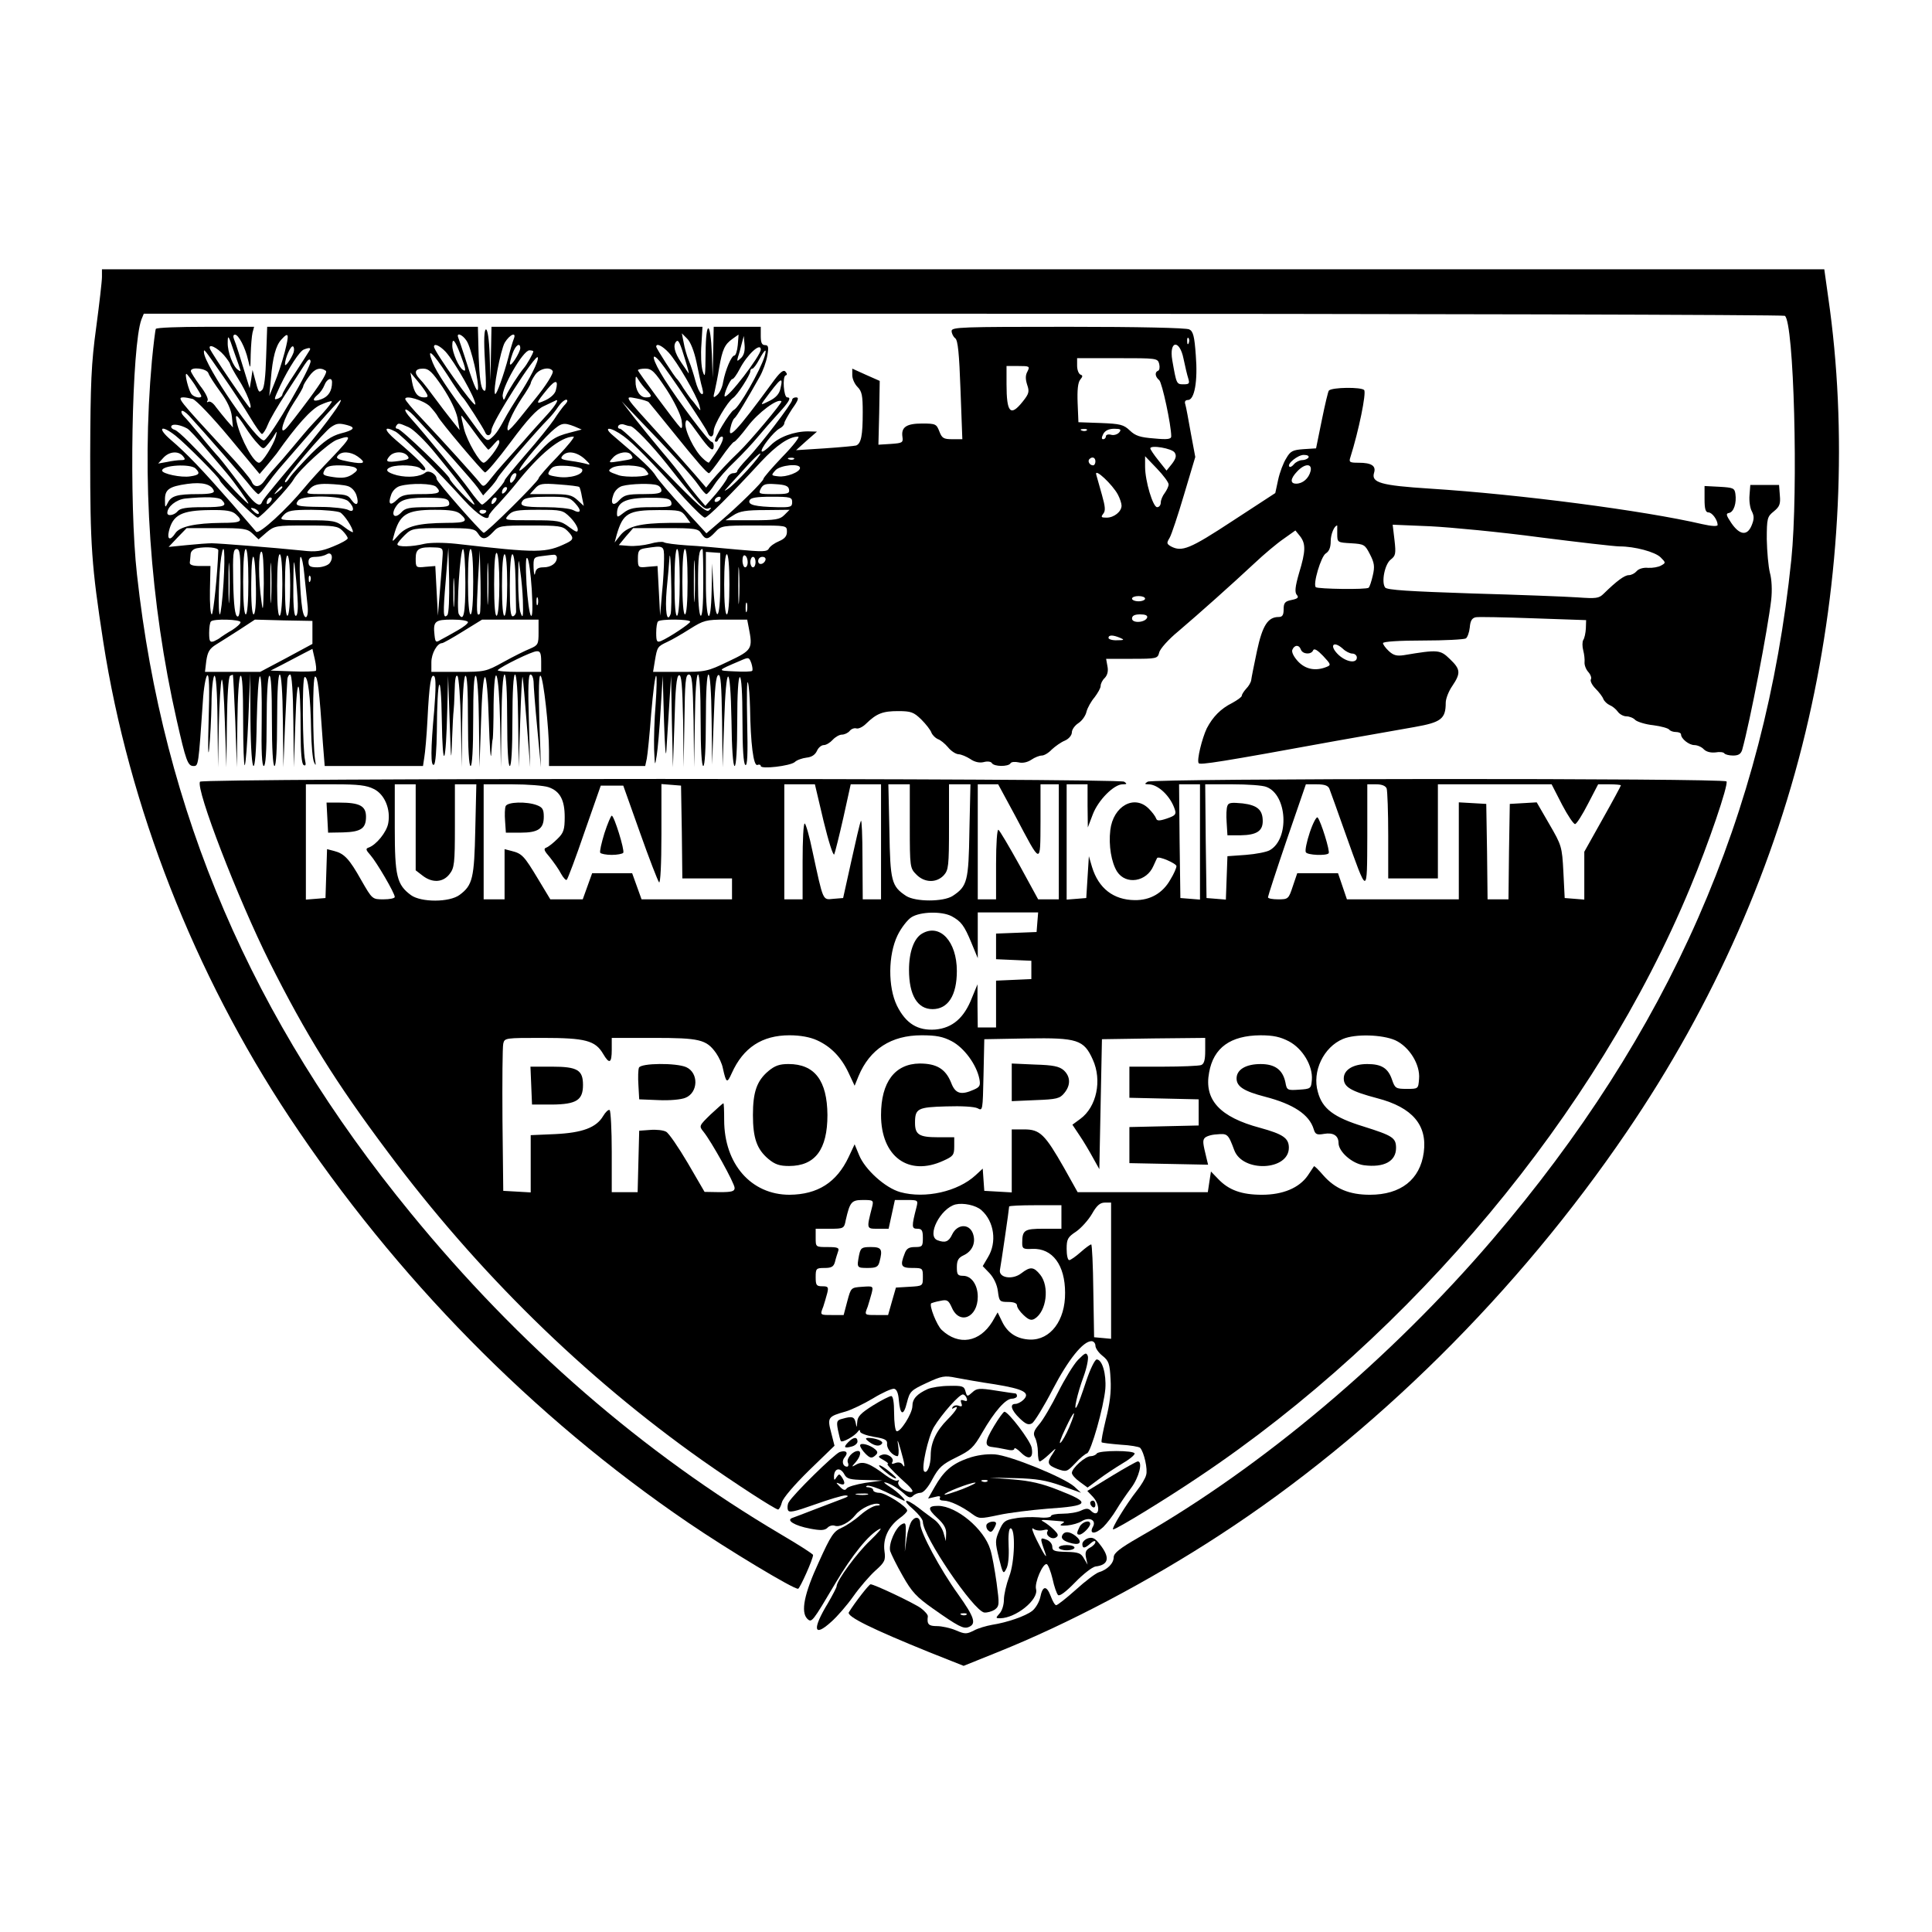 <?xml version="1.0" standalone="no"?>
<!DOCTYPE svg PUBLIC "-//W3C//DTD SVG 20010904//EN"
 "http://www.w3.org/TR/2001/REC-SVG-20010904/DTD/svg10.dtd">
<svg version="1.0" xmlns="http://www.w3.org/2000/svg"
 width="739pt" height="739pt" viewBox="0 0 739 739"
 preserveAspectRatio="xMidYMid meet">
<g transform="translate(0,739) scale(0.1,-0.1)"
fill="#000000" stroke="none">
<path d="M390 6331 c0 -17 -10 -103 -22 -193 -19 -140 -22 -209 -23 -493 0
-343 5 -418 50 -710 98 -630 347 -1268 713 -1820 405 -610 929 -1144 1524
-1549 148 -101 408 -258 421 -253 7 2 57 113 57 129 0 4 -55 39 -123 79 -528
312 -1002 723 -1416 1229 -608 742 -947 1532 -1047 2442 -31 273 -20 877 17
976 l9 22 3132 0 c1723 0 3138 -4 3145 -8 35 -22 52 -666 25 -932 -101 -976
-468 -1812 -1143 -2601 -389 -455 -881 -870 -1352 -1139 -73 -42 -96 -60 -97
-76 0 -24 -24 -48 -57 -58 -12 -4 -52 -34 -88 -67 -36 -32 -70 -59 -75 -59 -5
0 -14 16 -21 35 -16 42 -31 40 -40 -5 -4 -18 -18 -42 -31 -52 -26 -20 -95 -44
-153 -53 -22 -4 -54 -13 -70 -22 -28 -14 -34 -14 -69 1 -21 9 -54 16 -72 16
-32 0 -39 7 -35 37 1 6 -11 20 -27 32 -28 20 -178 91 -192 91 -6 0 -61 -71
-83 -107 -10 -16 91 -65 308 -153 l131 -52 129 52 c270 108 582 273 850 448
589 383 1140 929 1557 1542 334 490 570 1026 696 1580 123 538 149 1104 75
1613 l-15 107 -3294 0 -3294 0 0 -29z"/>
<path d="M596 6132 c-2 -4 -9 -59 -15 -122 -40 -444 -7 -925 95 -1375 35 -154
42 -175 64 -175 19 0 19 -1 36 248 3 50 11 95 17 99 7 4 9 -48 5 -173 -3 -98
-2 -147 2 -109 4 39 8 116 9 172 0 56 6 105 11 108 6 4 11 -56 12 -172 l2
-178 3 160 c2 88 7 167 11 175 4 8 9 -64 12 -160 l6 -175 2 172 c1 101 6 174
12 178 6 3 11 5 11 3 1 -2 5 -82 9 -178 l6 -175 2 172 c1 102 6 174 12 178 7
4 10 -55 10 -171 0 -98 3 -174 6 -171 4 3 10 84 14 179 l7 173 1 -177 c2 -233
21 -239 24 -8 2 94 7 171 12 173 6 1 8 -68 7 -170 -2 -118 1 -173 8 -173 7 0
11 55 11 169 0 103 4 172 10 176 7 4 10 -55 10 -169 0 -111 4 -176 10 -176 6
0 10 65 10 175 0 110 4 175 10 175 6 0 11 -67 12 -177 l2 -178 6 155 c4 85 8
165 9 178 0 12 6 22 11 22 6 0 11 -67 12 -177 l2 -178 6 175 c6 198 20 169 20
-41 0 -78 4 -120 11 -125 8 -5 10 0 6 17 -10 44 -12 314 -2 319 13 6 23 -76
25 -205 1 -55 6 -109 11 -120 7 -16 8 -14 4 10 -9 66 -10 315 0 317 10 3 16
-48 30 -254 l7 -88 188 0 188 0 5 33 c3 17 9 82 12 142 7 142 14 180 26 168 7
-7 6 -51 0 -129 -14 -152 -14 -217 -1 -209 6 4 10 59 11 128 1 213 16 245 19
42 3 -202 16 -174 21 45 l3 125 6 -175 c5 -153 6 -162 9 -72 2 56 5 107 6 112
1 6 3 40 4 77 1 44 4 64 11 57 5 -5 11 -86 13 -179 l3 -170 2 172 c1 101 6
174 12 178 7 4 10 -55 10 -169 0 -111 4 -176 10 -176 6 0 10 65 10 176 0 114
3 173 10 169 6 -4 11 -77 12 -178 l2 -172 6 173 c3 104 9 172 15 172 6 0 12
-68 15 -172 3 -95 7 -150 9 -123 2 28 4 55 6 60 1 6 3 64 3 130 3 182 21 129
25 -70 l3 -170 2 178 c1 110 6 177 12 177 6 0 10 -65 10 -175 0 -110 4 -175
10 -175 6 0 10 65 10 175 0 110 4 175 10 175 6 0 11 -67 12 -177 l2 -178 6
180 c3 99 7 173 9 165 2 -8 9 -89 16 -180 l13 -165 -5 178 c-4 127 -2 177 6
177 6 0 11 -12 12 -27 0 -16 6 -95 14 -178 l14 -150 -6 180 c-3 120 -2 177 5
170 11 -11 32 -199 32 -287 l0 -58 184 0 184 0 6 28 c3 15 11 93 17 174 7 81
15 145 19 143 3 -2 2 -50 -2 -107 -5 -57 -7 -134 -6 -173 3 -67 3 -68 10 -25
4 25 11 104 15 175 l8 130 5 -175 c3 -96 7 -146 9 -110 2 36 7 115 11 175 l7
110 3 -175 4 -175 6 174 c3 125 8 176 17 178 10 4 13 -38 16 -174 l2 -178 3
178 c2 148 4 177 17 177 12 0 15 -29 18 -177 l2 -178 3 178 c1 110 6 177 12
177 6 0 10 -65 10 -175 0 -110 4 -175 10 -175 6 0 10 65 10 175 0 110 4 175
10 175 6 0 11 -66 12 -172 l2 -173 6 169 c4 123 8 171 18 174 9 3 12 -37 14
-175 l2 -178 6 173 c7 230 24 233 28 5 1 -104 6 -173 12 -173 6 0 10 66 10
170 0 107 4 170 10 170 6 0 10 -61 10 -164 0 -111 4 -167 11 -172 8 -5 10 41
7 166 -2 96 -1 163 3 149 4 -13 7 -56 8 -95 2 -138 13 -225 28 -220 7 3 13 1
13 -4 0 -13 112 0 130 15 8 8 29 15 45 17 20 2 33 11 40 26 5 12 17 22 26 22
9 0 24 9 34 20 10 11 26 20 35 20 10 0 23 6 30 14 6 8 18 12 25 10 8 -3 25 5
38 18 40 39 64 48 122 48 50 0 60 -4 89 -32 18 -18 36 -41 39 -51 4 -9 15 -20
24 -24 10 -3 27 -17 39 -31 11 -14 29 -26 40 -27 10 0 31 -9 45 -18 17 -12 36
-16 52 -12 14 4 28 2 31 -4 9 -14 63 -14 71 -1 3 6 17 7 31 4 15 -4 34 0 49
10 13 9 31 16 40 16 9 0 26 10 38 23 13 12 35 28 50 34 16 7 27 21 27 32 0 10
11 26 25 35 14 9 28 29 31 44 4 15 18 40 31 55 12 16 23 35 23 43 0 9 7 23 16
31 10 11 14 26 10 45 l-5 28 98 0 c96 0 99 1 105 24 3 14 36 51 74 82 81 69
202 177 291 260 36 34 86 76 111 93 l45 32 17 -21 c23 -29 23 -57 -3 -142 -15
-52 -17 -73 -9 -83 9 -10 5 -15 -20 -20 -25 -5 -30 -11 -30 -36 0 -22 -5 -29
-19 -29 -41 0 -62 -32 -83 -130 -11 -52 -21 -102 -22 -111 -1 -9 -10 -24 -19
-33 -9 -10 -17 -22 -17 -27 0 -5 -17 -17 -37 -28 -44 -22 -74 -53 -97 -97 -18
-38 -39 -122 -31 -133 4 -8 82 4 525 85 113 20 248 44 300 53 102 18 120 31
120 93 0 15 11 44 25 64 33 49 32 64 -9 103 -37 36 -45 37 -176 15 -27 -4 -40
-1 -58 16 -12 11 -22 25 -22 30 0 6 62 10 153 10 83 0 157 4 164 8 6 4 13 23
15 42 2 25 8 36 23 39 10 2 110 0 220 -4 l202 -7 -1 -32 c-1 -17 -5 -37 -10
-44 -4 -7 -4 -25 0 -40 4 -15 6 -35 5 -45 -1 -10 5 -27 14 -37 9 -10 14 -23
10 -29 -3 -6 5 -22 18 -35 13 -13 27 -31 30 -40 4 -9 15 -19 24 -23 10 -4 24
-15 31 -25 7 -10 22 -18 33 -18 11 0 27 -6 34 -14 8 -7 39 -17 69 -20 31 -4
58 -12 61 -17 4 -5 15 -9 26 -9 10 0 19 -4 19 -9 0 -17 31 -41 51 -41 11 0 28
-7 36 -16 10 -10 27 -14 45 -12 16 3 31 1 34 -4 3 -4 18 -8 33 -8 21 0 30 6
35 22 30 108 98 462 111 574 4 37 2 78 -5 103 -6 24 -11 81 -12 128 0 81 2 87
27 107 22 18 26 28 23 61 l-3 40 -55 0 -55 0 -3 -39 c-2 -22 2 -50 9 -62 9
-18 9 -30 -1 -54 -17 -41 -46 -37 -78 10 -20 30 -21 36 -8 38 18 4 29 38 24
73 -3 22 -9 24 -60 27 l-58 3 0 -51 c0 -37 4 -50 15 -50 14 0 35 -29 35 -48 0
-6 -23 -5 -58 3 -223 52 -698 114 -1042 136 -189 12 -226 23 -214 61 8 26 -10
38 -59 38 -34 0 -38 2 -32 20 32 101 62 247 53 258 -10 12 -123 11 -135 -2 -3
-3 -15 -54 -27 -113 l-22 -108 -47 -3 c-42 -3 -51 -7 -67 -35 -11 -17 -25 -54
-31 -82 l-11 -51 -164 -107 c-163 -107 -193 -119 -235 -97 -17 10 -17 13 -5
33 7 12 32 87 55 165 l43 144 -17 91 c-9 51 -18 100 -21 110 -4 11 0 17 10 17
25 0 38 72 30 171 -5 72 -10 92 -25 99 -10 6 -196 10 -463 10 -407 0 -446 -1
-446 -16 0 -9 6 -22 14 -28 10 -8 15 -57 20 -198 l7 -188 -38 0 c-34 0 -40 4
-50 30 -11 28 -14 30 -66 30 -60 0 -81 -14 -75 -52 3 -21 -1 -23 -44 -26 l-48
-3 3 122 2 122 -52 23 -53 24 0 -25 c0 -14 9 -34 20 -45 17 -17 20 -33 20 -97
0 -89 -6 -119 -25 -127 -7 -2 -62 -7 -121 -11 l-109 -7 40 36 40 35 -34 1
c-53 0 -111 -21 -143 -53 -16 -16 -31 -27 -34 -24 -8 8 45 76 68 88 10 5 18
14 18 20 0 6 14 30 30 55 24 33 27 44 15 44 -8 0 -15 -4 -15 -10 0 -13 -124
-175 -172 -225 -21 -22 -38 -43 -38 -47 0 -5 -7 -8 -15 -8 -9 0 -19 -8 -23
-18 -4 -10 -24 -38 -45 -63 l-39 -44 -30 35 c-16 19 -41 51 -54 70 -13 19 -51
67 -84 105 -33 39 -80 97 -106 130 l-46 60 63 -66 c121 -125 208 -221 231
-255 13 -19 26 -34 30 -34 4 0 19 17 32 38 13 20 48 60 78 88 29 28 68 70 87
93 19 23 54 63 78 89 43 47 51 62 34 62 -13 0 -19 79 -6 84 7 2 6 7 -1 15 -8
8 -22 -4 -52 -46 -134 -183 -172 -223 -157 -166 3 15 10 30 14 33 8 5 47 70
97 159 12 21 25 57 29 80 6 34 4 41 -9 41 -12 0 -16 10 -16 35 l0 35 -90 0
-90 0 -2 -97 -2 -98 -3 90 c-5 130 -23 133 -24 5 -1 -88 -2 -99 -11 -70 -6 19
-8 65 -5 103 l4 67 -403 0 -404 0 -2 -102 -2 -103 -3 98 c-2 59 -8 97 -14 97
-7 0 -9 -39 -4 -122 6 -103 5 -121 -6 -110 -10 9 -15 48 -18 127 l-3 115 -403
0 -403 0 -4 -115 c-2 -72 -7 -119 -15 -126 -13 -13 -14 -12 -29 46 l-8 30 -5
-35 -6 -35 -14 45 c-22 72 -38 124 -46 143 -4 10 -3 17 4 17 13 0 39 -48 50
-97 9 -37 9 -36 10 22 1 33 4 70 7 83 l6 22 -185 0 c-102 0 -188 -3 -191 -8z
m324 -160 c0 -2 -4 -1 -9 3 -19 11 -41 69 -40 104 0 33 3 29 24 -34 14 -38 25
-71 25 -73z m169 71 c-10 -38 -27 -90 -39 -118 l-20 -50 6 65 c7 84 19 128 40
151 29 32 31 22 13 -48z m696 43 c17 -25 48 -159 43 -185 -3 -16 -20 26 -52
129 -10 30 -20 61 -23 68 -9 22 16 13 32 -12z m180 7 c-4 -10 -13 -40 -20 -68
-17 -66 -46 -147 -51 -142 -10 9 21 170 37 197 20 32 46 42 34 13z m699 -88
c8 -38 17 -83 22 -99 5 -20 4 -27 -4 -22 -6 4 -16 26 -22 49 -6 23 -17 58 -25
77 -8 19 -17 51 -20 70 l-7 35 20 -20 c13 -12 27 -48 36 -90z m158 65 c-2 -22
-8 -40 -13 -40 -11 0 -34 -54 -43 -101 -3 -21 -14 -43 -23 -50 -15 -13 -16
-11 -9 16 4 17 12 57 17 89 12 69 21 89 51 110 12 9 23 16 23 16 0 0 -1 -18
-3 -40z m13 -49 c-16 -15 -17 -14 -12 4 4 11 10 34 14 50 l8 30 3 -34 c2 -22
-2 -39 -13 -50z m1712 57 c-3 -8 -6 -5 -6 6 -1 11 2 17 5 13 3 -3 4 -12 1 -19z
m-2785 -46 c20 -53 22 -66 9 -57 -16 9 -41 67 -41 93 0 33 10 22 32 -36z m861
-25 c8 -26 13 -46 11 -45 -1 2 -14 20 -28 41 -26 38 -33 67 -19 81 8 8 14 -4
36 -77z m-1766 24 c12 -14 22 -29 23 -33 0 -4 15 -31 33 -60 30 -47 54 -108
43 -108 -5 0 -146 207 -153 226 -8 22 28 5 54 -25z m266 11 c-9 -25 -33 -58
-33 -46 0 23 22 74 31 69 4 -3 5 -13 2 -23z m581 3 c35 -38 118 -184 114 -202
-3 -14 -158 203 -158 221 0 14 22 4 44 -19z m286 13 c0 -7 -9 -26 -20 -43 -22
-33 -26 -24 -9 24 11 31 29 43 29 19z m568 -17 c31 -33 107 -164 117 -201 6
-24 6 -24 -9 -5 -8 11 -19 25 -24 30 -5 6 -17 24 -28 40 -10 17 -21 32 -24 35
-10 8 -80 118 -80 124 0 15 24 3 48 -23z m1969 -23 c6 -29 14 -63 18 -75 6
-20 4 -23 -18 -23 -27 0 -27 1 -43 92 -13 76 28 81 43 6z m-3344 30 c-4 -7
-29 -46 -55 -86 -27 -40 -48 -76 -48 -81 0 -5 -7 -11 -15 -15 -19 -7 -19 -7 8
51 31 65 73 130 89 136 23 9 29 7 21 -5z m1727 5 c0 -23 -127 -189 -138 -179
-5 6 21 66 29 66 5 0 17 17 28 38 29 56 81 104 81 75z m-2056 -103 c36 -52 83
-123 103 -157 21 -35 41 -63 45 -63 4 0 15 16 23 37 8 20 39 73 68 117 29 45
62 95 72 111 14 21 20 25 23 14 4 -21 -150 -287 -177 -303 -23 -15 -231 289
-231 337 0 14 -1 15 74 -93z m1186 96 c0 -7 -25 -52 -38 -66 -18 -22 -57 -82
-67 -105 -7 -17 -9 -18 -12 -3 -7 30 77 178 102 178 8 0 15 -2 15 -4z m885
-18 c-17 -56 -98 -197 -118 -206 -15 -7 -79 -113 -72 -120 4 -4 10 -1 12 6 3
6 9 12 14 12 11 0 1 -27 -25 -65 -12 -16 -22 -32 -24 -34 -1 -3 -13 5 -25 17
-32 30 -69 107 -65 134 3 20 10 13 47 -39 45 -63 61 -76 61 -48 0 8 -4 15 -8
15 -11 0 -125 152 -181 240 -46 73 -55 113 -15 65 32 -39 171 -246 180 -268 9
-24 24 -21 24 5 0 22 53 112 74 126 15 9 66 88 66 102 0 5 3 10 8 10 4 0 16
16 26 35 22 40 30 45 21 13z m-1215 -70 c29 -46 56 -85 60 -88 9 -8 79 -117
86 -134 7 -18 24 -12 24 9 0 28 171 296 177 278 5 -13 -31 -83 -77 -153 -16
-25 -34 -54 -40 -65 -32 -59 -41 -73 -59 -89 -19 -17 -21 -15 -73 56 -95 129
-137 192 -153 231 -25 62 -2 42 55 -45z m2724 40 c3 -13 1 -24 -4 -26 -14 -5
-12 -23 4 -36 11 -9 46 -172 46 -215 0 -11 -15 -13 -66 -8 -53 4 -71 10 -92
30 -24 23 -37 26 -112 29 l-85 3 -3 73 c-2 50 1 79 10 90 10 12 10 16 1 19 -7
3 -13 18 -13 34 l0 29 154 0 c151 0 154 0 160 -22z m-504 -29 c-8 -14 -8 -29
-1 -51 9 -26 7 -34 -17 -64 -47 -59 -62 -43 -62 67 l0 69 45 0 c43 0 45 -1 35
-21z m-3133 -6 c3 -10 24 -42 46 -72 26 -35 41 -67 44 -95 l4 -41 -23 26 c-13
15 -31 38 -42 52 -10 15 -23 24 -29 20 -6 -3 -7 -1 -3 5 4 6 -9 32 -29 57 -19
26 -35 51 -35 56 0 17 60 10 67 -8z m449 9 c8 -4 -14 -41 -63 -107 -41 -55
-81 -107 -90 -115 -29 -28 -7 42 31 100 20 30 36 58 36 63 0 4 10 21 22 37 21
30 42 37 64 22z m447 -63 c29 -44 51 -89 57 -118 l8 -46 -24 30 c-13 17 -31
39 -39 50 -56 75 -76 102 -90 116 -23 24 -18 39 13 39 22 0 35 -12 75 -71z
m421 62 c5 -8 -27 -58 -68 -108 -8 -10 -34 -42 -57 -71 -23 -29 -44 -51 -46
-48 -9 9 15 65 51 120 20 29 36 56 36 60 0 4 7 18 16 31 16 25 57 34 68 16z
m435 -70 c30 -46 54 -96 58 -118 4 -26 2 -35 -5 -28 -17 17 -162 213 -162 219
0 3 13 6 28 6 25 0 36 -11 81 -79z m-1805 19 c14 -22 26 -42 26 -45 0 -10 -28
-5 -38 8 -10 13 -27 77 -19 77 2 0 16 -18 31 -40z m886 -32 c9 -15 7 -18 -8
-18 -25 0 -38 17 -46 60 l-6 35 25 -30 c14 -16 30 -38 35 -47z m843 10 c22
-23 22 -28 -3 -28 -22 0 -40 28 -39 62 0 22 1 22 12 4 7 -11 20 -28 30 -38z
m-1203 30 c0 -34 -14 -55 -41 -65 -32 -12 -38 -3 -13 18 9 7 20 23 25 36 9 24
29 32 29 11z m856 -31 c-3 -13 -20 -29 -40 -38 -39 -18 -38 -13 8 43 31 37 43
36 32 -5z m859 6 c-4 -19 -17 -34 -41 -46 -34 -17 -35 -17 -22 1 66 89 75 96
63 45z m-2248 -39 c13 -4 75 -69 140 -147 l116 -140 29 34 c16 19 32 39 36 44
76 108 132 170 167 186 22 10 41 16 44 14 2 -2 -14 -23 -35 -46 -22 -23 -46
-49 -54 -58 -8 -9 -35 -41 -60 -71 -25 -30 -56 -66 -69 -80 -13 -14 -30 -35
-38 -47 -19 -28 -41 -30 -51 -4 -4 10 -48 63 -99 117 -183 199 -188 204 -160
204 6 0 22 -3 34 -6z m907 -28 c12 -13 26 -30 30 -38 10 -21 171 -211 181
-215 6 -1 50 51 99 117 63 85 99 124 125 136 20 9 39 19 44 21 19 11 3 -17
-30 -53 -21 -23 -63 -69 -93 -104 -30 -34 -64 -72 -75 -84 -12 -13 -33 -38
-48 -57 -26 -33 -28 -33 -42 -15 -18 23 -139 157 -222 245 -35 36 -63 70 -63
75 0 16 70 -5 94 -28z m837 16 c4 -4 45 -55 93 -114 91 -113 130 -158 138
-158 3 0 24 27 47 60 23 33 45 60 49 60 4 0 28 27 52 59 39 52 115 109 129 96
4 -5 -122 -155 -164 -195 -36 -34 -79 -80 -104 -110 l-20 -25 -43 50 c-24 28
-86 97 -138 155 -138 152 -133 145 -85 136 22 -4 43 -11 46 -14z m-1208 -44
c-20 -29 -73 -96 -117 -149 -132 -157 -151 -181 -154 -190 -9 -23 -33 -3 -85
69 -31 42 -67 88 -79 102 -13 14 -46 52 -72 85 -27 32 -55 66 -63 73 -8 8 -11
17 -8 20 3 3 16 -5 28 -18 57 -62 214 -242 235 -270 13 -16 27 -30 30 -30 4 0
18 16 32 36 14 19 34 45 45 58 173 200 231 265 238 266 4 0 -9 -24 -30 -52z
m897 48 c0 -3 -6 -11 -13 -18 -6 -7 -24 -31 -38 -53 -15 -22 -63 -82 -108
-133 -44 -51 -81 -96 -81 -100 0 -11 -76 -92 -86 -92 -5 0 -27 26 -49 57 -36
50 -163 205 -222 271 -36 39 -27 50 10 12 75 -80 224 -247 244 -275 l21 -30
25 27 c13 14 27 32 30 39 5 14 152 184 194 226 12 12 29 33 38 47 15 22 35 35
35 22z m-1233 -98 c15 -24 37 -53 49 -65 20 -22 22 -22 36 -5 8 9 21 26 27 37
11 18 11 18 6 -5 -9 -32 -52 -100 -64 -100 -21 0 -69 88 -85 153 -9 38 -1 34
31 -15z m879 -23 c26 -36 50 -65 52 -65 2 0 12 10 23 23 14 16 18 18 19 6 0
-16 -48 -79 -60 -79 -15 0 -62 80 -75 129 -7 28 -12 51 -10 51 2 0 25 -29 51
-65z m-1100 16 c7 -3 41 -40 77 -83 35 -42 70 -82 76 -90 27 -32 81 -107 81
-114 0 -3 -22 18 -50 47 -162 176 -215 229 -232 235 -10 3 -16 10 -12 15 5 9
35 4 60 -10z m612 13 c34 -9 27 -19 -25 -32 -36 -10 -62 -28 -112 -77 -35 -36
-73 -77 -83 -92 -10 -16 -18 -22 -18 -15 0 15 149 191 177 209 21 14 30 15 61
7z m235 -8 c18 -8 63 -51 105 -103 97 -118 154 -193 146 -193 -9 0 -94 89 -94
99 0 12 -186 191 -199 191 -7 0 -9 5 -6 10 8 13 9 13 48 -4z m634 3 l28 -12
-46 -12 c-58 -15 -75 -27 -134 -93 -26 -28 -51 -52 -57 -52 -13 0 71 102 120
148 39 35 47 37 89 21z m214 1 c13 0 81 -71 139 -144 127 -161 143 -177 159
-171 13 5 14 4 3 -7 -10 -10 -41 17 -170 150 -86 89 -163 162 -170 162 -7 0
-10 5 -7 11 4 6 14 8 22 5 8 -3 19 -6 24 -6z m-1739 -37 c39 -31 168 -161 168
-169 0 -11 134 -144 146 -144 11 0 120 116 137 146 21 37 135 141 166 152 60
21 58 13 -18 -67 -42 -43 -89 -95 -106 -116 -68 -83 -174 -180 -185 -169 -4 5
-47 54 -94 109 -113 129 -171 190 -232 242 -55 47 -39 61 18 16z m841 16 c23
-13 161 -150 262 -262 52 -57 95 -84 95 -59 0 4 17 25 38 46 20 22 50 56 65
75 91 115 172 181 221 181 6 0 -21 -34 -61 -76 -40 -41 -73 -79 -73 -84 0 -11
-202 -211 -210 -208 -13 6 -180 196 -180 206 0 18 -29 35 -42 25 -21 -17 -67
-21 -109 -11 -41 11 -49 22 -23 32 27 10 99 7 112 -6 6 -6 15 -9 18 -5 7 7
-26 41 -112 114 -47 40 -47 56 -1 32z m873 -18 c38 -28 102 -93 234 -239 36
-39 70 -72 76 -72 11 0 98 87 215 214 59 63 107 96 142 96 8 0 -19 -35 -60
-77 -40 -42 -73 -80 -73 -85 0 -9 -97 -105 -168 -165 l-50 -43 -88 96 c-48 52
-96 108 -105 123 -15 25 -51 59 -164 155 -43 36 -9 34 41 -3z m1771 23 c-3 -3
-12 -4 -19 -1 -8 3 -5 6 6 6 11 1 17 -2 13 -5z m124 -8 c-7 -8 -21 -12 -31 -9
-11 3 -20 0 -20 -6 0 -6 -5 -11 -10 -11 -7 0 -7 6 0 20 7 13 21 20 42 20 25 0
28 -3 19 -14z m212 -77 c8 -12 5 -23 -10 -43 l-21 -26 -31 39 c-17 21 -31 42
-31 46 0 14 83 0 93 -16z m-3793 -14 c10 -12 9 -15 -8 -15 -11 0 -35 -3 -53
-7 l-34 -6 19 21 c22 25 58 29 76 7z m668 -1 c35 -25 26 -31 -33 -20 -42 8
-52 13 -43 23 14 18 49 16 76 -3z m191 2 c9 -11 3 -14 -31 -19 -49 -7 -56 -3
-38 18 16 19 54 20 69 1z m678 -12 c21 -20 23 -24 8 -19 -10 3 -38 9 -62 12
-35 5 -41 8 -32 19 18 22 55 16 86 -12z m178 15 c9 -14 7 -15 -44 -23 -45 -7
-45 -7 -26 14 19 21 60 27 70 9z m445 -56 c-29 -32 -62 -64 -74 -72 -12 -8
-17 -10 -12 -5 4 5 35 39 69 76 33 38 63 66 65 63 3 -2 -19 -30 -48 -62z
m2145 47 c-3 -5 -14 -10 -24 -10 -10 0 -24 -7 -31 -15 -7 -9 -15 -13 -18 -10
-11 10 32 45 55 45 14 0 21 -4 18 -10z m-1968 -6 c-3 -3 -12 -4 -19 -1 -8 3
-5 6 6 6 11 1 17 -2 13 -5z m1153 -9 c0 -8 -4 -15 -9 -15 -13 0 -22 16 -14 24
11 11 23 6 23 -9z m280 -88 c0 -7 -7 -22 -15 -33 -8 -10 -15 -27 -15 -36 0
-10 -6 -18 -14 -18 -16 0 -46 100 -46 155 l0 40 45 -47 c25 -26 45 -53 45 -61z
m-3722 61 c19 -19 14 -25 -20 -30 -35 -6 -108 10 -108 22 0 21 109 27 128 8z
m611 3 c11 -7 8 -12 -12 -26 -19 -12 -37 -15 -71 -10 -41 6 -44 9 -35 26 7 15
21 19 57 19 26 0 53 -4 61 -9z m868 -7 c6 -19 -47 -35 -93 -28 -39 6 -42 8
-31 25 10 16 22 19 66 17 30 -2 56 -8 58 -14z m239 2 c8 -8 14 -17 14 -19 0
-11 -85 -14 -113 -5 -41 14 -44 17 -27 28 23 15 110 12 126 -4z m594 4 c0 -16
-53 -36 -83 -32 -28 3 -28 4 -11 23 18 20 94 28 94 9z m1953 -12 c-7 -28 -30
-48 -55 -48 -24 0 -23 19 4 47 29 31 58 31 51 1z m-737 -90 c8 -15 14 -34 14
-42 0 -23 -29 -46 -57 -46 -21 0 -23 2 -13 15 9 11 8 26 -5 72 -9 32 -19 67
-22 78 -7 27 63 -39 83 -77z m-2306 61 c-7 -11 -14 -18 -17 -15 -8 8 5 36 17
36 7 0 7 -6 0 -21z m-1152 -47 c2 -8 -16 -12 -60 -12 -81 0 -103 -7 -116 -33
-10 -20 -11 -20 -11 9 -1 41 14 53 85 63 59 8 93 -1 102 -27z m511 19 c15 -4
28 -18 34 -34 12 -36 1 -47 -19 -19 -13 20 -24 22 -96 22 -80 0 -81 0 -63 20
14 15 30 20 69 19 28 -1 62 -4 75 -8z m339 -3 c23 -23 12 -28 -58 -28 -58 0
-74 -4 -91 -21 -26 -26 -36 -18 -23 18 5 16 20 30 34 34 42 12 125 10 138 -3z
m548 -1 c2 -2 7 -19 10 -38 l7 -34 -25 23 c-21 19 -35 22 -103 22 l-78 0 19
21 c17 19 26 21 92 16 41 -3 76 -7 78 -10z m298 7 c9 -3 16 -12 16 -20 0 -11
-17 -14 -70 -14 -58 0 -72 -3 -90 -22 -24 -27 -37 -17 -24 19 5 16 20 30 34
34 32 9 114 11 134 3z m504 -16 c3 -16 -5 -18 -58 -18 -58 0 -60 1 -50 21 9
17 19 20 58 17 35 -2 48 -7 50 -20z m-1938 8 c0 -2 -8 -10 -17 -17 -16 -13
-17 -12 -4 4 13 16 21 21 21 13z m852 -18 c-7 -7 -12 -8 -12 -2 0 14 12 26 19
19 2 -3 -1 -11 -7 -17z m-1084 -30 c23 -23 11 -28 -72 -28 -62 0 -87 -4 -96
-15 -13 -16 -40 -21 -40 -7 0 24 34 51 68 55 80 8 129 6 140 -5z m184 -10 c-7
-7 -12 -8 -12 -2 0 14 12 26 19 19 2 -3 -1 -11 -7 -17z m300 5 c25 -23 24 -47
-1 -33 -11 5 -57 11 -103 11 -92 1 -104 4 -87 25 18 21 166 19 191 -3z m386
-5 c3 -16 -6 -18 -81 -18 -72 0 -87 -3 -102 -20 -26 -28 -42 -9 -20 23 18 28
48 35 145 33 44 -1 55 -5 58 -18z m174 0 c-7 -7 -12 -8 -12 -2 0 14 12 26 19
19 2 -3 -1 -11 -7 -17z m308 -3 c26 -28 22 -42 -8 -26 -12 6 -58 11 -105 11
-88 0 -104 5 -86 27 8 9 37 13 93 13 75 0 85 -2 106 -25z m368 3 c3 -16 -6
-18 -76 -18 -65 0 -84 -4 -106 -21 -24 -19 -26 -19 -26 -2 1 47 39 61 150 59
44 -1 55 -5 58 -18z m187 12 c-3 -5 -11 -10 -16 -10 -6 0 -7 5 -4 10 3 6 11
10 16 10 6 0 7 -4 4 -10z m275 -11 c0 -18 -6 -20 -57 -19 -85 2 -113 9 -106
26 4 10 25 14 84 14 73 0 79 -2 79 -21z m-2040 -41 c0 -6 -6 -5 -15 2 -8 7
-15 14 -15 16 0 2 7 1 15 -2 8 -4 15 -11 15 -16z m-88 -5 c30 -27 21 -33 -54
-33 -101 -1 -160 -14 -177 -39 -19 -30 -33 -26 -25 7 15 63 49 80 158 81 61 1
84 -3 98 -16z m399 7 c16 -9 49 -59 49 -75 0 -3 -15 5 -33 19 -32 24 -42 26
-142 26 -107 0 -108 0 -90 20 16 17 31 20 107 20 49 0 98 -5 109 -10z m461 -7
c30 -27 21 -33 -54 -33 -107 -1 -152 -12 -183 -46 -26 -29 -26 -29 -19 -4 22
83 48 100 158 100 60 0 84 -4 98 -17z m98 13 c0 -11 -19 -15 -25 -6 -3 5 1 10
9 10 9 0 16 -2 16 -4z m321 -25 c16 -16 29 -37 29 -46 0 -13 -6 -11 -33 9 -32
24 -42 26 -142 26 -107 0 -108 0 -90 20 16 17 31 20 112 20 91 0 96 -1 124
-29z m442 4 l18 -25 -78 0 c-114 -1 -161 -13 -189 -46 l-23 -29 8 30 c24 82
44 94 161 94 79 0 86 -1 103 -24z m377 5 c-17 -17 -33 -20 -122 -20 l-103 0
30 19 c24 16 49 20 123 20 l92 1 -20 -20z m-1690 -60 c11 -11 20 -24 20 -29 0
-5 -25 -19 -55 -31 -46 -19 -67 -22 -118 -16 -106 11 -321 28 -347 28 -14 0
-56 -3 -95 -7 l-70 -7 34 36 35 36 115 0 c103 0 117 -2 137 -21 l23 -22 31 27
c30 25 37 26 151 26 106 0 121 -2 139 -20z m860 0 c26 -26 25 -34 -2 -47 -81
-39 -108 -39 -424 -3 -48 5 -96 5 -120 0 -49 -12 -104 -13 -104 -2 0 5 13 20
28 35 27 26 32 27 148 27 108 0 120 -2 132 -20 16 -26 30 -25 58 5 22 24 28
25 144 25 107 0 122 -2 140 -20z m840 -4 c0 -17 -9 -27 -30 -36 -17 -7 -34
-19 -39 -28 -7 -13 -23 -13 -122 -4 -63 6 -149 14 -192 16 -43 3 -83 8 -88 12
-6 3 -30 1 -53 -6 -23 -6 -59 -10 -81 -8 l-38 3 27 33 28 32 124 0 c113 0 125
-2 136 -20 17 -26 26 -25 54 5 22 24 28 25 149 25 125 0 125 0 125 -24z m2105
-8 c0 -33 1 -33 53 -36 50 -3 53 -5 72 -42 17 -33 19 -47 11 -81 -5 -22 -12
-44 -16 -47 -7 -8 -195 -5 -202 2 -12 11 20 118 38 129 13 8 19 23 19 47 0 27
14 60 25 60 0 0 0 -15 0 -32z m773 -13 c150 -19 288 -35 307 -35 58 0 136 -21
157 -42 20 -20 20 -21 2 -31 -10 -6 -33 -10 -50 -9 -18 2 -37 -4 -44 -13 -7
-8 -20 -15 -30 -15 -16 0 -46 -22 -96 -71 -18 -18 -29 -19 -100 -14 -43 3
-225 10 -403 15 -238 8 -327 13 -333 23 -15 21 -1 90 22 107 18 14 20 22 14
74 l-7 59 144 -6 c79 -4 267 -22 417 -42z m-5053 -50 c-3 -91 -19 -245 -25
-245 -5 0 -8 42 -7 93 l2 92 -40 0 c-26 0 -40 4 -39 13 1 6 2 21 3 31 0 12 10
21 24 24 36 7 82 3 82 -8z m858 -20 c-1 -16 -5 -75 -10 -130 l-8 -100 -5 95
-5 95 -37 -3 c-37 -4 -38 -3 -38 32 0 37 13 45 75 42 27 -1 30 -4 28 -31z
m847 -12 c0 -27 -3 -86 -8 -133 l-7 -85 -5 95 -5 95 -37 -3 c-37 -4 -38 -3
-38 32 0 30 4 35 28 39 72 11 72 11 72 -40z m-1685 -92 c-4 -67 -11 -121 -14
-121 -8 0 -4 163 5 219 11 69 16 18 9 -98z m65 -2 c0 -100 -3 -130 -12 -127
-9 3 -14 41 -16 131 -2 109 0 127 13 127 13 0 15 -20 15 -131z m30 6 c0 -77
-4 -125 -10 -125 -6 0 -10 48 -10 125 0 77 4 125 10 125 6 0 10 -48 10 -125z
m761 -128 c-16 -16 -17 5 -6 133 l10 125 3 -124 c1 -68 -1 -128 -7 -134z m69
123 c0 -119 -7 -150 -25 -119 -10 15 5 249 16 249 5 0 9 -58 9 -130z m30 5 c0
-77 -4 -125 -10 -125 -6 0 -10 48 -10 125 0 77 4 125 10 125 6 0 10 -48 10
-125z m755 -124 c-14 -37 -22 12 -15 94 5 50 10 106 11 125 2 19 5 -19 6 -84
2 -66 1 -126 -2 -135z m35 125 c0 -73 -4 -127 -10 -131 -6 -4 -10 40 -10 124
0 81 4 131 10 131 6 0 10 -48 10 -124z m30 -1 c0 -77 -4 -125 -10 -125 -6 0
-10 48 -10 125 0 77 4 125 10 125 6 0 10 -48 10 -125z m27 -62 c-2 -37 -3 -9
-3 62 0 72 1 102 3 68 2 -34 2 -93 0 -130z m33 56 c0 -84 -4 -128 -10 -124 -6
4 -10 56 -10 124 0 103 4 131 17 131 2 0 3 -59 3 -131z m-1813 -61 c-2 -35 -3
-7 -3 62 0 69 1 97 3 63 2 -35 2 -91 0 -125z m102 40 c1 -59 -3 -98 -9 -98 -6
0 -10 47 -9 123 1 144 16 123 18 -25z m30 20 c-2 -102 -3 -114 -9 -68 -12 82
-12 190 0 190 6 0 9 -47 9 -122z m28 -60 c-2 -35 -3 -7 -3 62 0 69 1 97 3 63
2 -35 2 -91 0 -125z m223 137 c-7 -8 -28 -15 -46 -15 -27 0 -34 4 -34 20 0 15
7 20 28 20 15 0 34 5 42 10 19 12 27 -15 10 -35z m575 -193 c-12 -12 -13 9 -7
123 l7 120 3 -119 c1 -65 0 -121 -3 -124z m32 51 c-2 -37 -3 -9 -3 62 0 72 1
102 3 68 2 -34 2 -93 0 -130z m43 62 c0 -65 -4 -116 -10 -120 -6 -4 -10 38
-10 120 0 82 4 124 10 120 6 -4 10 -55 10 -120z m845 2 c0 -144 -18 -158 -26
-20 l-5 98 -2 -103 c-3 -147 -22 -122 -22 28 l0 119 28 -2 27 -2 0 -118z
m-1675 -1 c0 -66 -4 -117 -10 -121 -6 -4 -10 37 -10 114 0 74 4 121 10 121 6
0 10 -45 10 -114z m30 -6 c0 -62 -4 -111 -10 -115 -6 -4 -10 37 -10 115 0 78
4 119 10 115 6 -4 10 -53 10 -115z m830 6 c0 -66 -4 -117 -10 -121 -6 -4 -10
37 -10 114 0 74 4 121 10 121 6 0 10 -45 10 -114z m32 14 c1 -55 2 -107 2
-117 1 -9 -5 -18 -11 -20 -10 -4 -13 24 -13 116 0 74 4 121 10 121 6 0 11 -41
12 -100z m158 87 c0 -21 -22 -37 -51 -37 -21 0 -29 -6 -32 -22 -2 -13 -5 -4
-6 19 -1 40 0 42 32 46 17 2 38 5 45 5 6 1 12 -4 12 -11z m660 -102 c0 -70 -4
-115 -10 -115 -6 0 -10 45 -10 115 0 70 4 115 10 115 6 0 10 -45 10 -115z m70
84 c0 -10 -4 -19 -10 -19 -5 0 -10 12 -10 26 0 14 4 23 10 19 6 -3 10 -15 10
-26z m-1721 -157 c1 -33 -3 -51 -9 -47 -6 4 -9 53 -8 118 1 104 2 107 8 47 4
-36 8 -89 9 -118z m25 111 c4 -38 9 -89 12 -115 7 -55 -12 -68 -20 -15 -9 57
-13 197 -6 197 4 0 11 -30 14 -67z m836 -98 c2 -65 0 -76 -10 -45 -4 14 -8 68
-8 120 1 91 1 92 8 35 5 -33 9 -82 10 -110z m34 40 c4 -69 3 -106 -3 -100 -6
6 -13 60 -17 120 -4 73 -3 107 3 100 6 -5 13 -59 17 -120z m793 -42 c-2 -32
-3 -6 -3 57 0 63 1 89 3 58 2 -32 2 -84 0 -115z m63 147 c0 -11 -4 -20 -10
-20 -5 0 -10 9 -10 20 0 11 5 20 10 20 6 0 10 -9 10 -20z m38 8 c-6 -18 -28
-21 -28 -4 0 9 7 16 16 16 9 0 14 -5 12 -12z m-1191 -171 c-2 -23 -3 -1 -3 48
0 50 1 68 3 42 2 -26 2 -67 0 -90z m-550 91 c-3 -8 -6 -5 -6 6 -1 11 2 17 5
13 3 -3 4 -12 1 -19z m870 -90 c-3 -7 -5 -2 -5 12 0 14 2 19 5 13 2 -7 2 -19
0 -25z m2323 22 c0 -5 -11 -10 -25 -10 -14 0 -25 5 -25 10 0 6 11 10 25 10 14
0 25 -4 25 -10z m-1523 -47 c-3 -10 -5 -4 -5 12 0 17 2 24 5 18 2 -7 2 -21 0
-30z m1531 -25 c-7 -20 -58 -23 -58 -4 0 11 10 16 31 16 20 0 29 -4 27 -12z
m-3468 -18 c0 -6 -15 -19 -32 -30 -18 -10 -37 -23 -43 -27 -5 -5 -18 -12 -27
-16 -15 -5 -18 0 -18 32 0 21 3 41 7 44 10 11 113 8 113 -3z m275 -39 l0 -44
-100 -54 -100 -53 -106 0 -105 0 5 42 c5 34 12 47 38 63 18 11 59 37 90 57
l58 38 110 -3 110 -2 0 -44z m595 39 c0 -5 -19 -20 -41 -32 -23 -13 -51 -29
-63 -35 -19 -12 -21 -10 -24 18 -6 53 2 59 68 59 33 0 60 -4 60 -10z m270 -39
c0 -45 -2 -49 -32 -62 -18 -7 -64 -30 -102 -51 -67 -37 -71 -38 -172 -38
l-104 0 0 37 c0 33 22 73 41 73 4 0 40 20 80 45 l73 45 108 0 108 0 0 -49z
m580 41 c0 -7 -81 -61 -112 -74 -15 -6 -18 -2 -18 31 0 21 3 41 7 44 9 10 123
9 123 -1z m224 -23 c16 -81 13 -86 -78 -129 -81 -39 -88 -40 -186 -40 l-102 0
7 43 c9 53 10 54 48 72 18 8 57 31 87 50 51 32 61 35 136 35 l82 0 6 -31z
m1421 -39 c17 -7 15 -9 -12 -9 -18 -1 -33 4 -33 9 0 12 17 12 45 0z m888 -60
c9 0 17 -7 17 -15 0 -25 -44 -17 -74 14 -32 33 -15 51 20 20 11 -11 28 -19 37
-19z m-197 15 c7 -18 40 -20 47 -2 4 8 17 0 38 -22 30 -32 31 -35 13 -42 -42
-17 -80 -9 -108 20 -17 18 -26 36 -23 45 8 20 26 21 33 1z m-3768 -81 c-3 -2
-43 -4 -89 -2 l-84 3 45 23 c25 13 61 32 80 42 l35 18 9 -39 c5 -22 7 -42 4
-45z m862 36 l0 -40 -87 0 c-47 0 -83 3 -79 7 15 15 131 72 149 72 13 1 17 -7
17 -39z m807 -36 c-2 -3 -33 -4 -68 -2 -67 3 -68 2 21 40 34 15 35 15 44 -9 4
-13 6 -26 3 -29z"/>
<path d="M765 4400 c-17 -28 145 -448 266 -690 139 -277 252 -459 452 -726
343 -460 751 -860 1202 -1179 128 -90 276 -186 291 -189 4 0 11 12 15 28 5 17
47 66 104 122 l97 94 -13 51 c-15 57 -12 61 56 80 21 6 69 29 104 50 36 22 72
38 81 37 10 -2 16 -17 18 -43 5 -59 18 -63 31 -10 11 43 15 47 75 75 58 27 69
29 113 20 26 -5 93 -17 148 -25 110 -18 137 -32 110 -59 -9 -9 -23 -16 -31
-16 -23 0 -16 -24 16 -55 24 -23 34 -27 48 -19 9 6 45 64 79 130 60 115 116
184 148 184 8 0 15 -8 15 -17 0 -10 12 -27 27 -39 24 -19 28 -30 31 -90 3 -48
-3 -94 -18 -153 -11 -46 -19 -85 -16 -88 2 -2 35 -6 72 -9 38 -2 71 -8 75 -12
15 -16 30 -83 23 -104 -3 -13 -19 -39 -34 -58 -44 -56 -101 -150 -92 -150 12
0 199 114 328 201 819 548 1521 1391 1879 2254 70 167 147 394 139 406 -7 13
-2195 12 -2214 -1 -13 -8 -12 -10 3 -10 37 0 85 -46 101 -97 6 -18 1 -23 -31
-34 -30 -10 -38 -9 -41 1 -3 8 -15 24 -28 37 -55 55 -136 10 -147 -82 -7 -59
4 -124 26 -159 34 -52 113 -39 139 22 7 15 13 29 14 30 6 9 74 -21 74 -31 0
-7 -10 -30 -23 -51 -29 -52 -77 -80 -137 -79 -81 1 -138 45 -163 127 l-12 41
-5 -80 -5 -80 -37 -3 -38 -3 0 220 0 221 40 0 40 0 0 -82 1 -83 19 50 c21 55
81 115 114 115 17 0 18 2 6 10 -21 14 -3527 14 -3535 0z m665 -28 c41 -20 65
-77 55 -131 -6 -34 -46 -83 -75 -93 -12 -4 -11 -9 7 -29 23 -26 93 -145 93
-160 0 -5 -19 -9 -43 -9 -43 0 -43 0 -85 73 -46 82 -65 102 -104 112 l-27 7
-3 -94 -3 -93 -37 -3 -38 -3 0 220 0 221 113 0 c87 0 120 -4 147 -18z m160
-146 l0 -165 26 -20 c37 -29 78 -27 103 5 19 24 21 40 21 185 l0 159 41 0 41
0 -4 -172 c-4 -187 -10 -214 -60 -251 -39 -29 -147 -29 -186 -1 -54 40 -62 72
-62 257 l0 167 40 0 40 0 0 -164z m508 153 c44 -15 62 -49 62 -114 0 -48 -4
-61 -28 -84 -15 -15 -34 -30 -42 -33 -12 -4 -9 -12 13 -37 15 -19 35 -47 43
-63 9 -16 19 -27 22 -23 4 4 35 86 68 183 l62 177 43 0 43 0 64 -180 c35 -99
68 -184 73 -190 5 -5 9 68 9 184 l0 192 38 -3 37 -3 3 -177 2 -178 95 0 95 0
0 -40 0 -40 -173 0 -173 0 -18 50 -18 50 -77 0 -76 0 -18 -50 -18 -50 -62 0
-62 0 -47 78 c-53 88 -61 97 -101 107 l-27 7 0 -96 0 -96 -40 0 -40 0 0 220 0
220 109 0 c59 0 122 -5 139 -11z m1052 -129 c19 -78 37 -135 41 -128 3 7 19
70 35 141 l28 127 58 0 58 0 0 -220 0 -220 -35 0 -35 0 -1 158 c0 86 -3 150
-6 142 -4 -8 -20 -78 -37 -155 l-31 -140 -37 -3 c-42 -4 -38 -13 -80 181 -12
59 -26 107 -30 107 -5 0 -8 -65 -8 -145 l0 -145 -35 0 -35 0 0 220 0 220 59 0
58 0 33 -140z m330 -20 c0 -157 1 -161 25 -185 31 -32 77 -33 105 -3 18 20 20
35 20 185 l0 163 41 0 41 0 -4 -178 c-3 -193 -8 -212 -64 -249 -36 -23 -142
-23 -178 0 -56 37 -61 56 -64 249 l-4 178 41 0 41 0 0 -160z m404 38 c100
-189 95 -188 96 -20 l0 142 35 0 35 0 0 -220 0 -220 -39 0 -40 0 -71 130 c-40
72 -76 133 -81 136 -5 3 -9 -53 -9 -130 l0 -136 -35 0 -35 0 0 220 0 220 39 0
39 0 66 -122z m706 -99 l0 -220 -37 3 -38 3 -3 218 -2 217 40 0 40 0 0 -221z
m254 211 c80 -30 89 -199 13 -242 -12 -7 -53 -15 -92 -18 l-70 -5 -3 -83 -3
-83 -37 3 -37 3 -3 218 -2 217 104 0 c58 0 116 -4 130 -10z m241 -7 c4 -10 32
-88 62 -173 85 -238 82 -238 83 -7 l0 197 34 0 c22 0 36 -6 40 -16 3 -9 6 -90
6 -180 l0 -164 95 0 95 0 0 180 0 180 218 0 217 0 40 -78 c22 -42 45 -76 50
-74 6 1 28 36 49 77 l39 75 44 0 c23 0 43 -2 43 -4 0 -2 -31 -60 -70 -129
l-70 -125 0 -92 0 -91 -37 3 -38 3 -5 100 c-5 97 -7 102 -54 183 l-48 83 -51
-3 -52 -3 -3 -182 -2 -183 -40 0 -40 0 -2 183 -3 182 -52 3 -53 3 0 -185 0
-186 -214 0 -214 0 -17 50 -17 50 -78 0 -78 0 -17 -50 c-16 -49 -18 -50 -56
-50 -21 0 -39 3 -39 8 0 4 32 103 72 220 l73 212 41 0 c31 0 44 -5 49 -17z
m-1446 -487 c37 -20 49 -35 77 -103 l24 -58 0 88 0 87 116 0 115 0 -3 -37 -3
-38 -77 -3 -78 -3 0 -49 0 -49 68 -3 67 -3 0 -35 0 -35 -67 -3 -68 -3 0 -89 0
-90 -35 0 -35 0 -1 83 0 82 -21 -51 c-30 -78 -75 -116 -140 -122 -68 -5 -113
23 -147 91 -35 72 -34 194 2 269 14 29 39 61 54 70 34 21 114 23 152 4z m-514
-475 c53 -24 93 -65 121 -125 l23 -49 15 37 c43 103 125 156 241 156 56 0 82
-5 116 -23 47 -25 94 -89 105 -143 5 -26 2 -32 -21 -42 -49 -22 -71 -16 -87
27 -21 52 -55 73 -120 73 -95 -1 -148 -71 -148 -197 0 -159 105 -236 238 -175
38 17 42 22 42 55 l0 35 -63 0 c-71 0 -87 10 -87 55 0 55 10 60 119 63 60 2
107 -1 120 -7 20 -11 20 -10 23 126 l3 138 165 3 c191 3 216 -5 250 -81 36
-79 15 -181 -48 -227 l-30 -22 28 -42 c15 -22 38 -61 51 -85 l24 -43 5 248 5
249 198 3 197 2 0 -49 c0 -35 -4 -51 -16 -55 -9 -3 -74 -6 -145 -6 l-129 0 0
-60 0 -59 133 -3 132 -3 0 -50 0 -50 -132 -3 -133 -3 0 -69 0 -69 150 -3 151
-3 -6 25 c-14 57 -15 66 -8 76 5 7 25 14 47 15 41 4 44 2 67 -60 32 -87 209
-79 209 9 0 37 -23 52 -110 76 -154 41 -215 107 -195 212 17 95 82 141 196
142 50 0 76 -6 109 -23 53 -28 92 -94 88 -147 -3 -34 -4 -35 -49 -38 -44 -3
-47 -2 -52 27 -10 49 -40 71 -95 71 -56 0 -92 -21 -92 -55 0 -31 28 -49 109
-70 108 -28 169 -68 186 -124 6 -20 12 -23 40 -18 35 6 55 -7 55 -35 0 -33 52
-79 97 -85 77 -10 123 15 123 66 0 39 -13 47 -124 82 -114 35 -158 68 -175
132 -23 79 22 172 96 203 47 20 150 17 200 -5 54 -25 96 -93 91 -148 -3 -38
-3 -38 -47 -38 -41 0 -45 2 -56 34 -15 45 -40 61 -95 61 -54 0 -90 -22 -90
-55 0 -33 27 -49 129 -76 134 -35 191 -103 177 -207 -14 -104 -88 -162 -206
-162 -79 0 -133 23 -178 74 -18 21 -34 37 -36 35 -1 -2 -12 -18 -24 -36 -33
-47 -95 -73 -175 -73 -78 0 -127 18 -167 60 l-28 29 -6 -39 -6 -40 -249 0
-249 0 -52 93 c-73 128 -92 147 -152 147 l-48 0 0 -121 0 -120 -52 3 -53 3 -3
42 -3 43 -27 -25 c-68 -63 -193 -91 -288 -65 -58 16 -136 87 -158 142 l-17 41
-23 -49 c-46 -97 -118 -143 -226 -144 -147 0 -250 118 -250 286 0 35 -1 64 -3
64 -2 0 -24 -20 -49 -43 -44 -43 -45 -44 -27 -66 30 -37 119 -197 119 -215 0
-13 -11 -16 -57 -16 l-58 1 -64 110 c-36 61 -73 115 -83 120 -10 6 -38 9 -61
7 l-42 -3 -3 -117 -3 -118 -49 0 -50 0 0 154 c0 85 -4 157 -8 160 -5 3 -16 -8
-25 -23 -26 -44 -79 -64 -184 -69 l-93 -4 0 -110 0 -109 -52 3 -53 3 -3 270
c-1 149 0 280 3 293 5 22 8 22 151 22 163 0 201 -10 231 -61 24 -41 33 -36 33
16 l0 45 160 0 c176 0 202 -6 239 -58 11 -16 23 -41 26 -58 13 -58 16 -59 34
-19 44 98 116 145 221 145 41 0 79 -7 105 -19z m211 -637 c-22 -86 -22 -84 22
-84 l41 0 12 55 12 55 45 0 c43 0 44 -1 38 -26 -20 -77 -19 -84 3 -84 17 0 21
-6 21 -35 0 -32 -2 -35 -30 -35 -24 0 -33 -6 -40 -26 -18 -46 -13 -54 30 -54
39 0 40 -1 40 -34 0 -35 0 -35 -52 -38 l-51 -3 -15 -52 -15 -53 -43 0 c-48 0
-48 -1 -35 32 4 13 11 36 15 51 7 28 6 28 -36 25 -43 -3 -43 -3 -57 -55 l-14
-53 -43 0 c-48 0 -48 -1 -35 32 4 13 11 35 15 51 6 24 4 27 -19 27 -22 0 -25
4 -25 35 0 33 2 35 34 35 27 0 35 5 40 24 3 13 9 31 12 40 5 13 -2 16 -40 16
-46 0 -46 0 -46 35 l0 35 54 0 c53 0 55 1 61 33 16 70 22 77 66 77 39 0 41 -1
35 -26z m418 -13 c49 -43 60 -123 25 -180 l-20 -34 26 -27 c16 -17 29 -44 32
-69 5 -39 7 -41 39 -41 22 0 34 -5 34 -13 0 -8 11 -24 25 -37 20 -19 30 -22
43 -14 45 28 57 123 21 168 -25 31 -38 32 -72 6 -34 -27 -89 -18 -82 14 4 20
35 232 35 241 0 3 45 5 100 5 l100 0 0 -45 0 -45 -69 0 c-73 0 -81 -5 -81 -55
0 -21 4 -24 39 -22 77 3 125 -62 125 -168 1 -106 -56 -181 -134 -179 -50 2
-86 25 -107 69 l-17 35 -20 -35 c-49 -80 -129 -93 -194 -32 -19 18 -49 94 -40
102 2 1 17 6 34 9 27 6 32 3 45 -26 29 -67 99 -38 99 42 0 45 -24 80 -56 80
-21 0 -24 5 -24 33 0 26 6 36 25 45 35 16 49 50 36 85 -15 38 -60 35 -79 -5
-13 -28 -27 -33 -56 -22 -43 16 11 122 69 137 30 7 78 -3 99 -22z m496 -232
l0 -260 -32 3 -33 3 -3 178 c-1 97 -5 177 -8 177 -4 0 -22 -13 -41 -30 -18
-16 -38 -30 -43 -30 -6 0 -10 19 -10 43 0 37 4 45 36 66 19 13 47 44 61 68 18
32 31 43 49 43 l24 0 0 -261z"/>
<path d="M1252 4263 l3 -58 57 1 c69 2 88 15 88 60 0 41 -24 54 -101 54 l-50
0 3 -57z"/>
<path d="M1934 4306 c-3 -7 -4 -33 -2 -57 l3 -44 56 0 c68 0 89 15 89 61 0 28
-5 36 -26 44 -39 15 -114 13 -120 -4z"/>
<path d="M2312 4203 c-11 -36 -19 -70 -16 -75 3 -4 23 -8 44 -8 21 0 41 4 44
8 6 10 -35 142 -44 142 -3 0 -16 -30 -28 -67z"/>
<path d="M4695 4308 c-4 -9 -5 -37 -3 -64 l3 -49 51 0 c60 1 84 16 84 54 0 43
-20 61 -77 68 -42 4 -54 3 -58 -9z"/>
<path d="M5010 4206 c-12 -36 -19 -70 -15 -76 6 -11 78 -14 87 -4 7 6 -30 124
-42 137 -4 5 -18 -21 -30 -57z"/>
<path d="M3527 3819 c-31 -18 -50 -70 -50 -139 0 -96 32 -150 90 -150 59 0 93
52 93 146 0 113 -65 183 -133 143z"/>
<path d="M2444 3306 c-3 -7 -4 -38 -2 -67 l3 -54 74 -3 c42 -2 87 2 103 9 49
20 51 95 3 117 -38 17 -174 16 -181 -2z"/>
<path d="M2939 3293 c-44 -37 -59 -80 -59 -168 0 -88 15 -131 59 -168 25 -21
43 -27 79 -27 100 0 147 63 147 195 -1 132 -49 195 -149 195 -34 0 -52 -6 -77
-27z"/>
<path d="M3870 3250 l0 -72 91 4 c81 3 93 6 110 27 25 30 24 63 -2 87 -17 15
-40 20 -110 22 l-89 4 0 -72z"/>
<path d="M2032 3238 l3 -73 77 0 c93 1 118 17 118 75 0 57 -21 70 -119 70
l-82 0 3 -72z"/>
<path d="M3286 2589 c-9 -48 -9 -49 33 -49 32 0 40 4 45 23 13 49 8 57 -33 57
-35 0 -39 -3 -45 -31z"/>
<path d="M4123 2188 c-17 -18 -51 -74 -76 -124 -25 -50 -57 -105 -72 -122 -21
-25 -24 -35 -16 -51 6 -11 11 -36 11 -55 0 -20 3 -36 7 -36 4 0 20 12 37 28
28 26 28 26 13 2 -24 -35 -21 -44 18 -59 34 -12 36 -11 68 22 17 19 38 36 45
38 15 5 64 177 70 247 4 57 -12 112 -33 112 -7 0 -25 -37 -40 -82 -15 -46 -31
-90 -36 -98 -15 -26 2 51 26 115 12 33 19 68 16 78 -6 15 -10 13 -38 -15z
m-33 -257 c-12 -28 -27 -55 -34 -60 -6 -5 2 19 19 54 35 75 46 80 15 6z"/>
<path d="M3549 2077 c-42 -19 -59 -38 -59 -65 0 -29 -48 -104 -61 -96 -5 3 -9
34 -9 70 0 40 -4 64 -11 64 -6 0 -38 -16 -70 -36 -46 -29 -59 -42 -60 -63 -2
-23 -2 -24 -6 -3 -5 23 -13 26 -51 15 -21 -5 -23 -10 -17 -42 4 -20 9 -39 11
-43 5 -8 54 19 66 37 5 7 8 6 8 -1 0 -6 24 -15 53 -20 43 -7 52 -12 50 -28 -1
-19 22 -45 40 -46 4 0 6 17 3 38 -5 30 -3 28 9 -13 16 -56 19 -76 7 -57 -5 8
-16 10 -27 6 -12 -5 -16 -4 -12 3 10 16 -20 36 -40 28 -16 -6 -15 -8 7 -20 14
-8 21 -15 15 -15 -5 0 17 -24 49 -54 44 -39 55 -53 40 -53 -24 0 -56 26 -47
40 3 5 2 7 -4 4 -5 -4 -25 5 -44 19 -62 47 -87 56 -112 43 -21 -12 -21 -11 -4
8 18 21 23 43 9 43 -20 0 -45 -28 -39 -44 4 -9 2 -16 -3 -16 -16 0 -22 21 -9
36 15 18 6 28 -19 20 -20 -7 -179 -163 -195 -192 -5 -8 -6 -22 -3 -30 4 -11
23 -7 102 21 53 19 106 35 118 35 15 -1 11 -5 -14 -14 -19 -7 -66 -25 -105
-40 -38 -15 -76 -29 -84 -32 -26 -9 9 -30 67 -41 42 -8 56 -7 67 3 7 8 20 11
28 8 19 -7 56 12 79 41 20 26 71 49 90 42 7 -3 3 -6 -9 -6 -13 -1 -40 -17 -62
-36 -21 -19 -54 -41 -72 -49 -30 -13 -41 -29 -87 -131 -56 -121 -70 -191 -44
-217 17 -16 19 -13 108 137 63 106 127 186 169 207 11 5 -5 -14 -36 -44 -51
-48 -129 -154 -129 -176 0 -4 -15 -33 -33 -64 -61 -100 -55 -133 12 -72 23 20
61 64 85 98 24 34 62 78 84 98 37 33 40 40 35 76 -6 47 15 92 57 124 17 12 30
25 30 30 0 15 -83 68 -107 68 -12 0 -23 5 -23 10 0 6 -8 10 -17 11 -11 0 -13
3 -6 6 7 2 39 -8 70 -23 32 -16 63 -30 68 -33 21 -9 -21 33 -50 51 -16 10 -26
18 -22 18 14 0 51 -21 75 -43 17 -16 25 -18 34 -9 7 7 20 12 29 12 11 0 29 20
46 53 24 44 37 56 90 82 55 27 67 37 100 95 48 83 90 130 114 130 10 0 19 5
19 10 0 6 -3 10 -6 10 -3 0 -37 5 -75 11 -63 10 -73 9 -90 -7 -19 -17 -20 -17
-26 4 -5 20 -12 22 -62 21 -31 0 -68 -6 -82 -12z m149 -37 c3 -9 -1 -11 -11
-7 -12 4 -14 2 -10 -10 5 -12 2 -15 -10 -10 -9 3 -19 1 -23 -5 -4 -7 -3 -8 4
-4 24 14 10 -10 -23 -43 -44 -44 -65 -89 -65 -138 0 -38 -14 -72 -25 -61 -12
11 15 131 37 169 30 50 100 129 112 125 6 -1 12 -8 14 -16z m-468 -290 c9 -17
22 -20 78 -21 l67 -2 -65 -9 c-36 -6 -68 -15 -72 -22 -5 -8 -13 -6 -25 7 -17
17 -17 18 0 11 19 -7 22 3 7 26 -9 13 -11 13 -20 0 -8 -13 -10 -13 -10 1 0 33
24 39 40 9z m88 -77 c-10 -2 -28 -2 -40 0 -13 2 -5 4 17 4 22 1 32 -1 23 -4z"/>
<path d="M3802 1935 c-36 -60 -37 -77 -6 -80 10 -1 34 -5 52 -9 20 -5 32 -4
32 3 0 5 11 -1 25 -15 31 -31 49 -22 41 19 -6 28 -89 137 -104 137 -4 0 -22
-25 -40 -55z"/>
<path d="M3245 1874 c-20 -20 -16 -25 13 -17 12 3 22 12 22 19 0 19 -15 18
-35 -2z"/>
<path d="M3324 1875 c22 -17 42 -19 50 -6 6 9 -26 21 -54 21 -11 -1 -10 -4 4
-15z"/>
<path d="M3290 1861 c0 -6 9 -20 21 -32 16 -16 23 -18 35 -8 12 10 13 15 2 25
-19 17 -58 28 -58 15z"/>
<path d="M4195 1830 c-3 -5 -14 -10 -23 -10 -21 0 -72 -46 -72 -64 0 -7 13
-22 30 -34 l30 -22 43 32 c24 18 65 45 90 60 26 15 47 32 47 38 0 13 -137 13
-145 0z"/>
<path d="M3702 1812 c-62 -22 -93 -50 -127 -110 l-25 -44 26 6 c17 5 23 3 19
-4 -3 -6 3 -10 15 -10 23 0 70 -22 110 -52 25 -18 29 -18 100 -3 41 9 125 19
185 24 164 11 171 22 42 72 -60 24 -107 35 -172 40 l-90 7 100 -2 c78 -2 116
-8 175 -29 l75 -27 -26 24 c-40 35 -246 119 -304 123 -32 2 -69 -3 -103 -15z
m75 -88 c-3 -3 -12 -4 -19 -1 -8 3 -5 6 6 6 11 1 17 -2 13 -5z m-96 -30 c-35
-13 -66 -23 -68 -21 -5 6 98 46 117 46 8 0 -14 -11 -49 -25z"/>
<path d="M4252 1744 l-93 -57 21 -22 c32 -34 25 -86 -8 -53 -9 9 -18 9 -37 0
-14 -7 -46 -12 -70 -12 -25 0 -45 -4 -45 -9 0 -5 -21 -8 -47 -5 -27 2 -67 1
-91 -4 -38 -6 -45 -12 -60 -47 -16 -37 -16 -44 -1 -105 15 -60 17 -63 28 -41
8 14 11 49 9 88 -2 39 1 66 7 67 20 2 17 -129 -5 -185 -11 -30 -20 -69 -20
-88 0 -19 -7 -43 -17 -53 -15 -17 -15 -18 3 -18 60 1 147 71 137 111 -7 24 26
101 41 96 5 -2 15 -27 22 -56 6 -29 16 -57 21 -62 6 -6 30 12 65 48 31 32 66
59 78 61 52 6 57 35 16 86 -17 22 -27 27 -44 22 -12 -4 -22 -14 -22 -22 0 -18
9 -18 32 3 10 9 18 11 18 5 0 -6 -9 -16 -21 -22 -16 -9 -19 -18 -15 -38 l6
-27 -14 24 c-11 20 -21 24 -67 25 -46 1 -54 4 -54 20 0 10 -10 23 -23 27 -24
9 -25 8 -4 -51 10 -28 -6 -5 -33 50 -15 30 -21 49 -13 43 8 -7 25 -9 38 -6 15
4 21 2 17 -4 -10 -15 16 -34 32 -24 11 7 9 13 -7 29 -11 11 -28 24 -38 30 -18
10 -18 10 66 3 13 -1 13 -3 1 -10 -10 -6 -3 -8 21 -6 20 2 44 9 55 16 29 18
57 5 44 -20 -17 -30 8 -31 39 -2 15 15 37 44 50 66 13 22 39 60 57 84 30 40
45 101 25 101 -4 0 -49 -25 -100 -56z"/>
<path d="M3363 1782 c4 -6 22 -21 39 -34 17 -12 28 -17 25 -10 -4 6 -22 21
-39 34 -17 12 -28 17 -25 10z"/>
<path d="M3493 1617 c20 -18 37 -39 37 -48 0 -55 194 -341 235 -347 11 -1 29
4 40 11 18 14 18 20 7 103 -7 49 -17 106 -24 127 -24 79 -129 166 -199 167
-41 0 -42 -11 -4 -46 25 -23 35 -40 34 -60 l-1 -29 -9 32 c-5 18 -21 40 -35
50 -13 10 -41 30 -61 46 -50 38 -66 33 -20 -6z"/>
<path d="M4170 1641 c0 -6 5 -13 10 -16 6 -3 10 1 10 9 0 9 -4 16 -10 16 -5 0
-10 -4 -10 -9z"/>
<path d="M3489 1574 c-8 -9 -17 -40 -21 -68 l-7 -51 3 57 c2 51 1 56 -14 48
-25 -13 -52 -76 -45 -103 4 -12 25 -55 48 -95 35 -62 53 -81 117 -126 95 -67
115 -77 134 -70 32 12 24 37 -40 127 -67 93 -144 236 -144 268 0 25 -16 31
-31 13z m208 -360 c-3 -3 -12 -4 -19 -1 -8 3 -5 6 6 6 11 1 17 -2 13 -5z"/>
<path d="M3774 1559 c-3 -6 -1 -16 5 -22 9 -9 14 -8 21 3 5 8 10 18 10 23 0
11 -28 8 -36 -4z"/>
<path d="M4130 1551 c-12 -24 -13 -31 -1 -31 12 0 41 29 41 41 0 17 -29 9 -40
-10z"/>
<path d="M4064 1519 c-8 -14 4 -25 39 -33 31 -7 37 9 10 30 -22 16 -40 18 -49
3z"/>
<path d="M4050 1470 c0 -5 14 -10 30 -10 17 0 30 5 30 10 0 6 -13 10 -30 10
-16 0 -30 -4 -30 -10z"/>
</g>
</svg>
